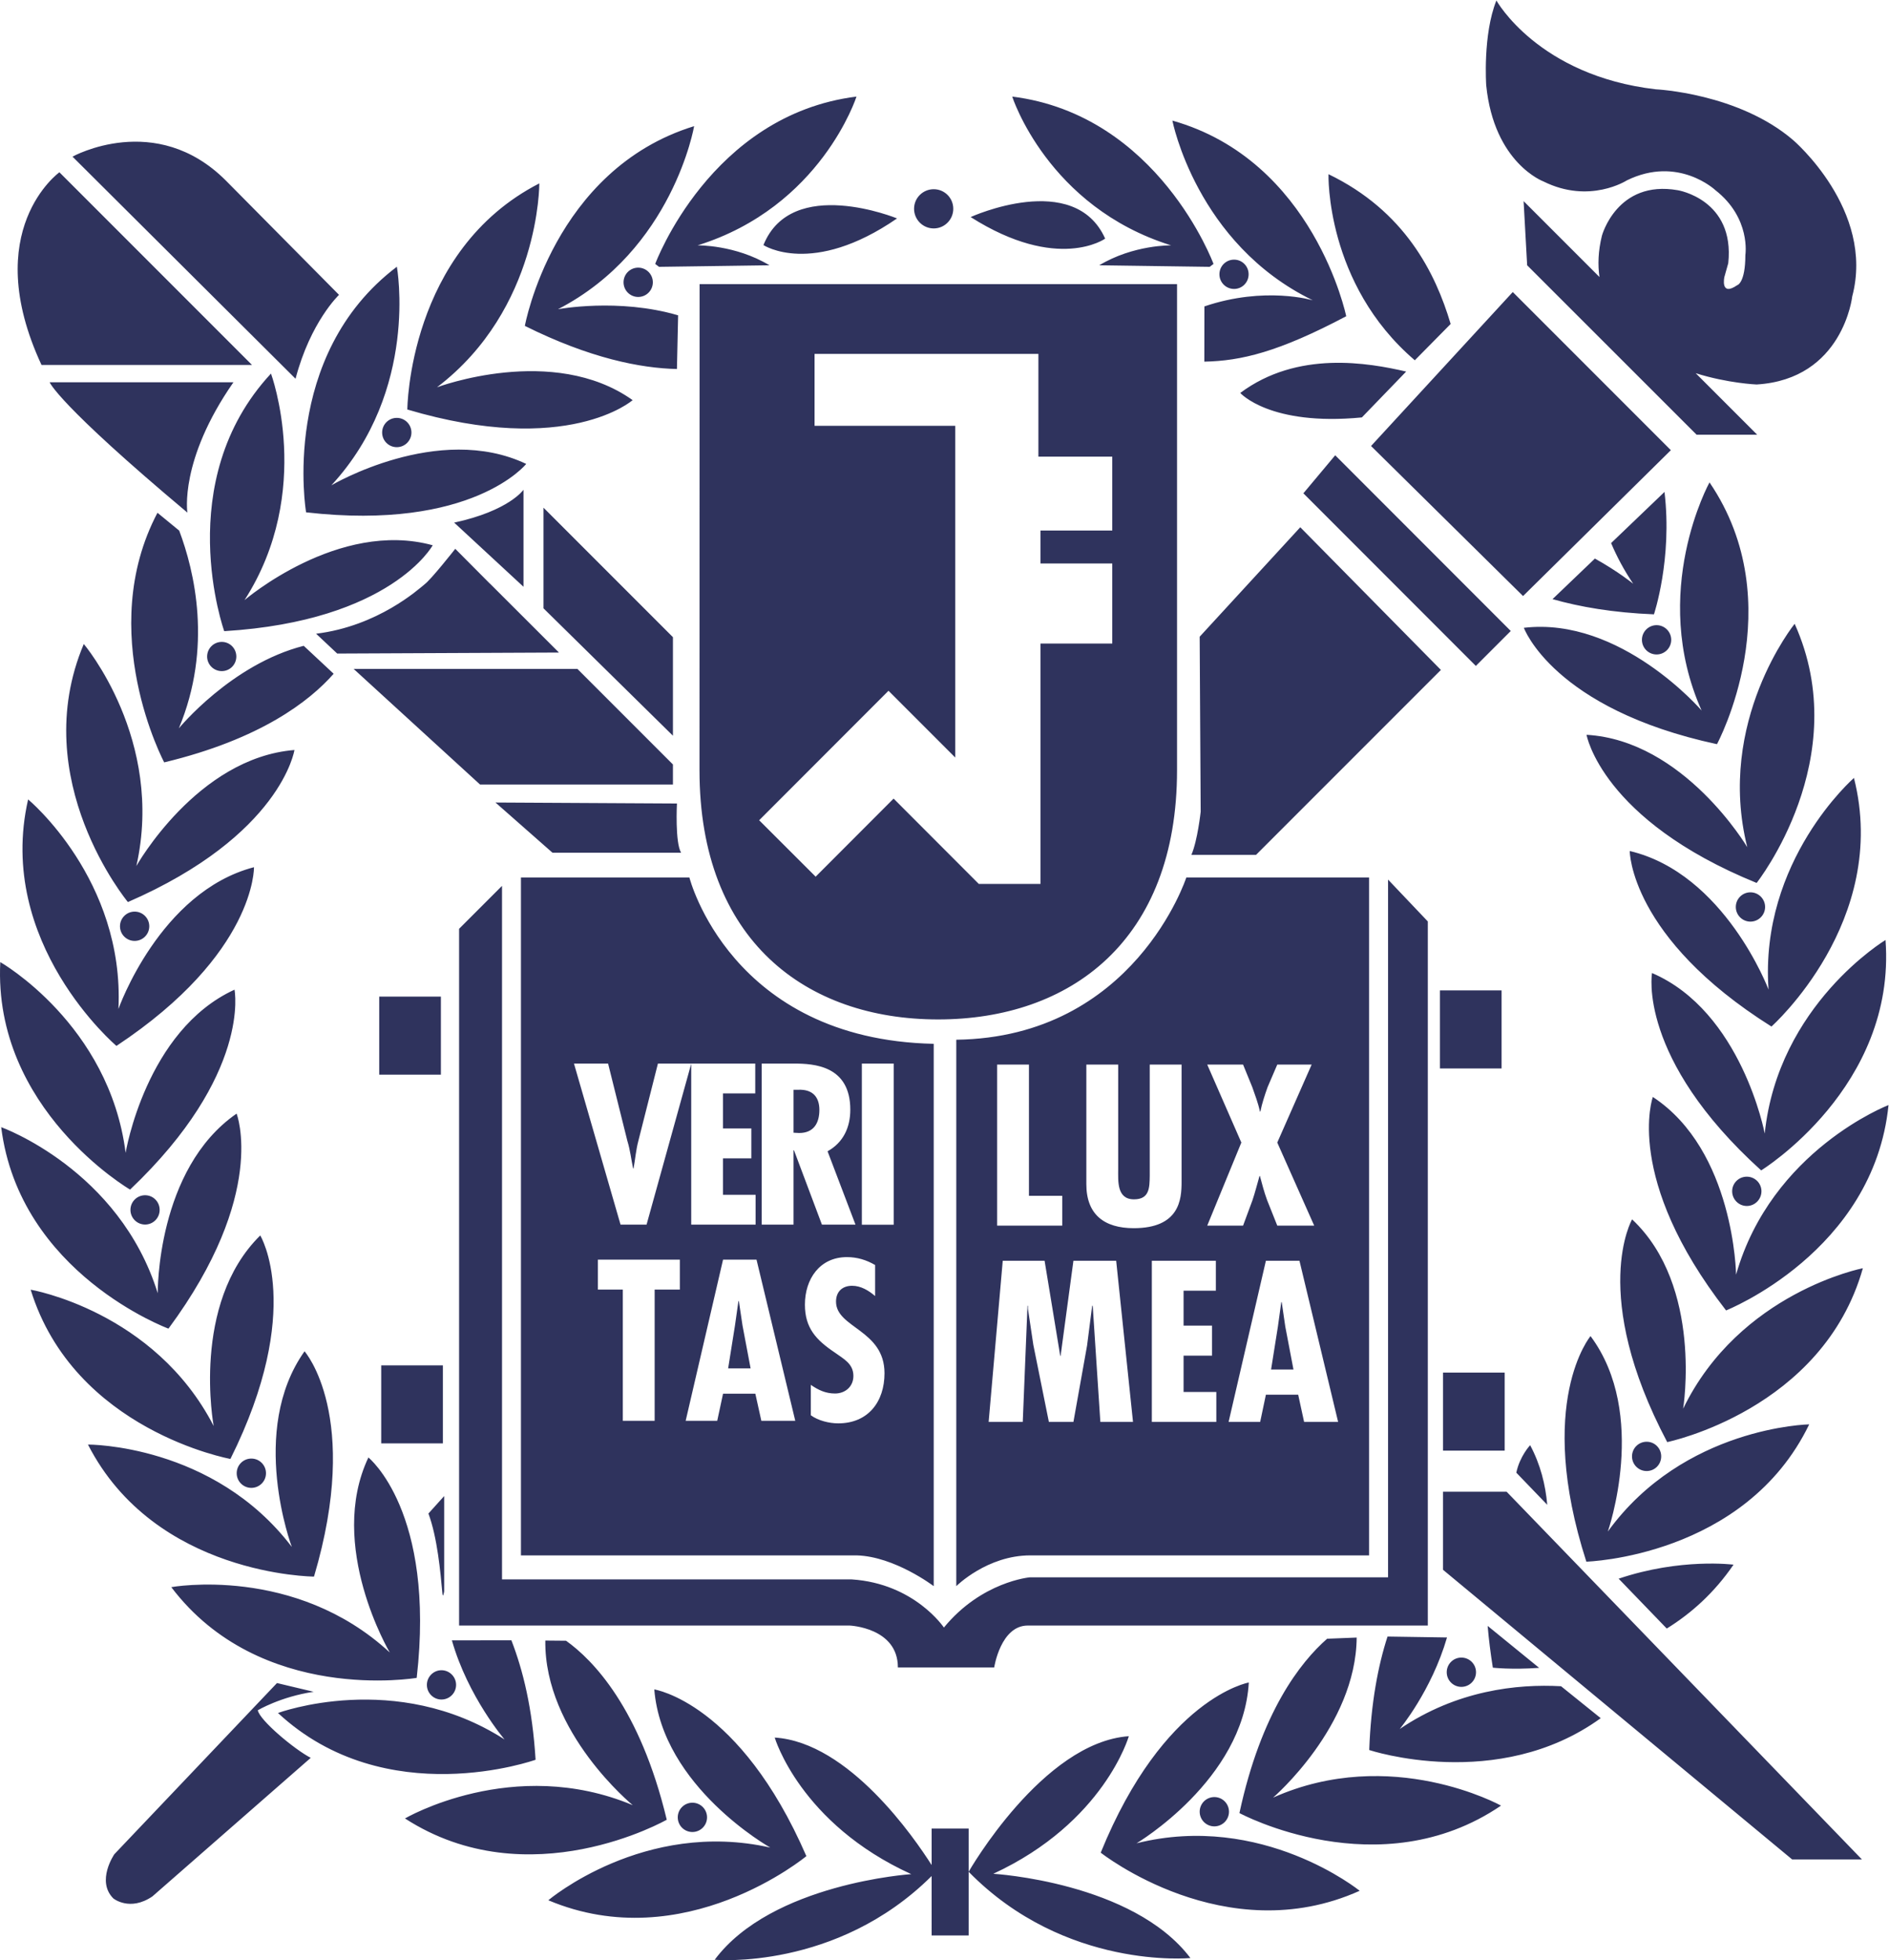 <?xml version="1.0" encoding="UTF-8" standalone="no"?>
<!-- Created with Inkscape (http://www.inkscape.org/) -->

<svg
   version="1.1"
   id="svg2"
   width="748.107"
   height="776"
   viewBox="0 0 748.107 776"
   sodipodi:docname="snu_logo.eps"
   xmlns:inkscape="http://www.inkscape.org/namespaces/inkscape"
   xmlns:sodipodi="http://sodipodi.sourceforge.net/DTD/sodipodi-0.dtd"
   xmlns="http://www.w3.org/2000/svg"
   xmlns:svg="http://www.w3.org/2000/svg">
  <defs
     id="defs6" />
  <sodipodi:namedview
     id="namedview4"
     pagecolor="#ffffff"
     bordercolor="#000000"
     borderopacity="0.25"
     inkscape:showpageshadow="2"
     inkscape:pageopacity="0.0"
     inkscape:pagecheckerboard="0"
     inkscape:deskcolor="#d1d1d1" />
  <g
     id="g8"
     inkscape:groupmode="layer"
     inkscape:label="ink_ext_XXXXXX"
     transform="matrix(1.333,0,0,-1.333,0,776)">
    <g
       id="g10"
       transform="scale(0.1)">
      <path
         d="M 1309.9,2861.66 H 1126.67 V 2629.8 H 1309.9 Z M 508.898,1107.8 C 773.203,758.66 1238.01,838.379 1238.01,838.379 c 56.48,494.271 -143.5,654.531 -143.5,654.531 -124.307,-262.41 63.51,-579.14 63.51,-579.14 -282.403,260.79 -649.122,194.03 -649.122,194.03 m 482.383,2712.68 -88.91,82.97 c -214.832,-54.58 -371.039,-245.11 -371.039,-245.11 100.797,241.33 46.211,467.24 1.078,587.24 l -64.586,52.97 c -186.469,-353.48 19.992,-741.28 19.992,-741.28 286.731,68.92 432.118,182.14 503.465,263.21 M 1591.22,595.172 c -9.47,153.476 -37.3,265.367 -71.89,354.816 l -176.74,-0.277 C 1390.42,781.891 1499.06,655.422 1499.06,655.422 1175.32,863.52 825.891,734.07 825.891,734.07 1146.94,435.992 1591.22,595.172 1591.22,595.172 M 1547.71,3215.41 V 1202.13 h 997.45 c 112.7,-2.99 228.9,-91.35 228.9,-91.35 v 1610.64 c -604.26,12.97 -725.86,493.99 -725.86,493.99 z m 472.11,-1223.92 h -74.85 v -389.68 h -94.6 v 389.68 h -74.04 v 88.91 h 243.49 z m 470.49,-397.25 c -26.76,0 -59.73,8.11 -81.34,24.05 v 90.25 c 22.43,-15.39 43.77,-25.67 71.88,-25.67 30.27,0 54.59,20.54 54.59,52.16 0,36.77 -29.46,50.82 -55.94,70 -54.59,36.76 -88.1,72.15 -88.1,141.87 0,75.66 43.78,141.06 124.85,141.06 30.54,0 57.84,-8.36 83.77,-23.51 v -92.15 c -19.18,16.49 -42.42,30.54 -68.37,30.54 -29.45,0 -47.83,-17.83 -47.83,-47.01 0,-78.65 144.04,-83.25 144.04,-212.7 0,-84.84 -48.64,-148.89 -137.55,-148.89 m 70.26,1068.54 h 94.59 v -478.61 h -94.59 z m -297.54,0 h 95.4 c 60.26,0 167.82,-6.22 167.82,-137.02 0,-52.69 -20.81,-97.55 -67.56,-123.49 l 82.96,-217.82 h -99.71 l -82.97,220.77 h -1.35 v -220.77 h -94.59 z m 99.72,-1060.97 h -100.8 l -17.83,80.53 h -95.93 l -17.31,-80.53 h -93.77 l 111.08,478.59 h 99.45 z m -118.9,1060.97 v -88.65 h -95.94 v -104.04 h 84.32 v -88.91 h -84.32 v -108.09 h 97.03 v -88.64 H 2053.6 v 477.79 l -132.68,-477.79 h -77.3 l -138.36,478.33 h 101.35 l 57.28,-229.71 c 8.37,-27.03 11.34,-54.59 17.03,-81.62 h 1.34 c 5.14,27.84 7.03,54.87 14.6,82.97 l 57.83,228.36 z m 1619.28,1592.8 -298.89,-325.1 2.98,-519.68 c 0,0 -9.19,-85.66 -27.56,-128.09 h 192.13 l 549.14,549.13 z M 1315.84,1766.39 h -183.22 v -231.6 h 183.22 z m 298.89,2248.4 384.55,-378.33 v 292.66 l -384.55,384.55 z M 1311.51,774.051 c 24.06,0 43.52,19.469 43.52,43.531 0,23.77 -19.46,43.5 -43.52,43.5 -23.78,0 -43.24,-19.73 -43.24,-43.5 0,-24.062 19.46,-43.531 43.24,-43.531 M 615.375,3871.56 c 0,-23.77 19.465,-43.23 43.516,-43.23 24.043,0 43.238,19.46 43.238,43.23 0,24.05 -19.195,43.51 -43.238,43.51 -24.051,0 -43.516,-19.46 -43.516,-43.51 M 1314.22,1091.05 c 1.62,-19.72 5.4,4.32 5.4,4.32 v 282.95 l -46.75,-51.88 c 26.48,-71.35 35.68,-173.77 41.35,-235.39 m 685.06,2400.56 v 59.45 l -283.74,283.75 h -664.81 l 375.37,-343.2 z M 556.742,4299.09 c 0,0 -24.867,154.84 136.735,386.98 H 147.586 c 0,0 23.25,-63.51 409.156,-386.98 M 83.543,3447.29 c -97.559,-426.99 262.398,-732.08 262.398,-732.08 414.551,274.56 408.614,530.74 408.614,530.74 -280.512,-73.23 -402.657,-421.03 -402.657,-421.03 18.368,384.55 -268.355,622.37 -268.355,622.37 m 321.582,-197.83 c 84.586,375.38 -156.191,659.39 -156.191,659.39 -170.532,-403.46 131.058,-766.4 131.058,-766.4 456.176,198.36 494.813,451.57 494.813,451.57 -289.153,-23.23 -469.68,-344.56 -469.68,-344.56 m 38.383,-178.9 c 0,23.79 -19.461,43.52 -43.516,43.52 -24.051,0 -43.508,-19.73 -43.508,-43.52 0,-24.05 19.457,-43.5 43.508,-43.5 24.055,0 43.516,19.45 43.516,43.5 M 2667.59,869.461 h 286.18 c 0,0 18.92,124.309 99.72,124.309 H 4242.02 V 3084.89 L 4123.91,3209.2 V 1136.99 h -1064.2 c 0,0 -143.23,-12.42 -255.39,-149.17 0,0 -87.01,130.53 -273.47,142.96 H 1491.5 V 3190.55 L 1363.95,3063 V 993.77 h 1160.41 c 0,0 143.23,-5.95 143.23,-124.309 M 805.086,4712.01 C 507.016,4391.24 666.18,3946.96 666.18,3946.96 c 496.7,30.27 619.39,255.1 619.39,255.1 -279.7,77.03 -559.121,-162.95 -559.121,-162.95 208.09,323.75 78.637,672.9 78.637,672.9 m 1400.924,-2827.25 -10.8,72.43 h -1.35 l -10.27,-72.43 -20.28,-127.3 h 66.76 z M 4951.94,984.852 c 72.42,44.858 141.05,105.928 198.36,189.708 0,0 -157.29,20.54 -341.32,-41.63 z m 302.39,1897.628 c 0,0 -129.98,344.82 -412.38,411.58 0,0 -0.28,-256.46 421.02,-521.3 0,0 352.67,313.48 245.12,738.3 0,0 -281.06,-244.84 -253.76,-628.58 M 4725.47,1853.4 c 0,0 -164.84,-196.46 -12.43,-669.92 0,0 471.57,13.51 662.09,407.78 0,0 -372.39,-6.75 -598.31,-318.34 0,0 121.88,347.81 -51.35,580.48 m 517.5,601.55 c 0,0 -68.36,362.39 -334.82,476.72 0,0 -44.59,-252.41 324.29,-586.16 0,0 401.85,247.27 369.43,684.26 0,0 -319.17,-192.15 -358.9,-574.82 m -332.38,108.64 c 0,0 -87.56,-241.04 217.54,-633.97 0,0 438.6,173.75 482.65,609.92 0,0 -347.81,-133.76 -452.92,-503.72 0,0 -4.88,368.6 -247.27,527.77 m 279.15,-323.76 c 24.05,0 43.53,19.74 43.53,43.79 0,23.78 -19.48,43.25 -43.53,43.25 -24.04,0 -43.51,-19.47 -43.51,-43.25 0,-24.05 19.47,-43.79 43.51,-43.79 m -254.3,-743.69 c 0,24.05 -19.19,43.51 -43.24,43.51 -24.04,0 -43.5,-19.46 -43.5,-43.51 0,-24.05 19.46,-43.5 43.5,-43.5 24.05,0 43.24,19.45 43.24,43.5 M 1260.98,4085.86 h 0.28 c -17.31,-13.78 -138.1,-124.04 -322.139,-146.46 l 62.699,-58.92 658.85,2.97 -204.57,204.3 h -0.28 l -103.23,103.77 c 0,0 -73.5,-93.5 -91.61,-105.66 M 3808,1954.2 h -1.35 l -10,-72.42 -20.27,-127.55 h 66.48 l -24.31,127.55 z m -1373.63,571.02 c 0,34.33 -16.49,62.15 -64.05,59.73 h -12.7 v -127.56 l 16.76,-0.82 c 42.96,0 59.99,29.2 59.99,68.65 m 406.71,208.35 V 1110.78 c 0,0 91.62,91.35 219.7,91.35 h 1006.66 v 2013.28 h -542.91 c 0,0 -154.32,-474.8 -683.45,-481.84 m 121.35,-73.78 H 3057 v -389.67 h 98.91 v -88.65 h -193.48 z m 306.71,-1061.23 -22.69,344.84 h -1.62 l -15.14,-118.11 -40.54,-226.73 h -72.96 l -46.22,229.16 -15.94,106.75 v 8.93 h -1.35 l -14.05,-344.84 h -101.35 l 41.88,478.6 h 124.33 l 46.47,-282.4 h 1.09 l 38.1,282.4 h 127.02 l 50,-478.6 z m 605.35,0 -17.57,80.81 h -95.93 l -17.03,-80.81 h -93.78 l 110.81,478.6 h 99.72 l 114.84,-478.6 z m -287.82,1061.23 h 106.49 l 27.28,-66.74 c 8.11,-23.51 17.84,-48.1 22.71,-72.7 h 1.34 c 5.14,24.6 12.98,48.65 21.63,72.7 l 28.65,66.74 h 102.15 l -102.15,-231.58 109.71,-246.74 h -109.71 l -30.27,75.94 c -8.92,24.32 -14.87,47.56 -21.35,71.61 h -1.09 c -7.02,-24.05 -12.69,-47.29 -20.8,-71.61 l -28.1,-75.94 h -106.49 l 101.35,246.74 z m 25.68,-582.63 v -88.91 h -95.94 v -103.77 h 84.58 v -89.19 h -84.58 v -107.82 h 97.29 v -88.91 h -191.6 v 478.6 z m -243.22,182.41 c 46.21,0 46.21,34.86 46.76,70.27 v 329.95 h 94.58 v -348.86 c 0,-50.81 -5.68,-137.03 -142.15,-137.03 -88.1,0 -140.8,41.08 -140.8,130.53 v 355.36 h 94.59 V 2350.1 c 0,-36.2 -4.6,-90.53 47.02,-90.53 M 1555.28,4366.91 c 0,0 -42.7,-62.42 -205.94,-97.55 l 205.94,-190.53 z m 522.91,-832.88 c 0,-506.44 317.53,-740.19 708.84,-740.19 392.13,0 709.93,232.95 709.93,740.19 v 1443.63 h -1418.5 c 0,0 -0.27,-937.74 -0.27,-1443.63 m 341.85,1022.85 v 213.51 h 665.07 v -305.12 h 219.43 v -219.42 h -213.21 v -97.83 h 213.21 V 3910.2 H 3091.33 V 3196.23 H 2908.1 l -253.21,253.49 -231.6,-231.87 -167.82,167.55 384.28,384.55 198.35,-198.35 v 985.28 z m -948.01,-1118.79 169.45,-149.16 h 382.13 c -18.39,30.25 -12.44,146.2 -12.44,146.2 z M 4546.04,1529.38 c 0,0 -30.82,-32.42 -41.09,-81.62 l 91.89,-95.39 c -5.14,59.46 -20.27,119.99 -50.8,177.01 M 932.91,1139.16 c 141.34,476.97 -28.097,669.11 -28.097,669.11 -167.829,-236.2 -37.84,-581.02 -37.84,-581.02 -232.95,306.19 -605.618,304.03 -605.618,304.03 199.711,-389.97 671.555,-392.12 671.555,-392.12 m -23.512,3160.73 c 494.282,-56.47 653.982,143.78 653.982,143.78 -261.59,124.3 -578.849,-63.52 -578.849,-63.52 261.319,282.68 194.579,649.12 194.579,649.12 C 829.68,4764.99 909.398,4299.89 909.398,4299.89 M 1943.88,804.059 c 23.51,-289.43 344.56,-469.68 344.56,-469.68 -375.1,84.59 -659.38,-156.469 -659.38,-156.469 403.73,-170.258 766.66,131.051 766.66,131.051 -198.35,456.461 -451.84,495.098 -451.84,495.098 M 684.563,1488.57 c 221.863,444.83 88.64,663.72 88.64,663.72 C 566.453,1948.8 634.84,1586.41 634.84,1586.41 458.359,1928.53 91.117,1991.22 91.117,1991.22 220.285,1572.63 684.563,1488.57 684.563,1488.57 m 997.187,-539.941 -61.62,0.551 c -3.52,-273.489 259.71,-488.879 259.71,-488.879 -355.11,148.648 -676.69,-39.442 -676.69,-39.442 368.06,-237.808 777.76,-3.789 777.76,-3.789 -79.73,332.399 -219.72,474.809 -299.16,531.559 M 765.902,742.172 c 0,0 67.555,40.258 165.926,54.859 l -108.91,25.938 -10.539,-13.778 10.539,13.778 L 339.73,314.652 c 0,0 -54.859,-79.453 -2.972,-131.343 0,0 48.644,-39.731 115.926,5.953 l 470.5,411.578 C 875.617,625.422 771.57,711.898 765.902,742.172 M 500.527,1875.57 c 295.911,399.95 202.407,638.57 202.407,638.57 C 464.316,2349.3 468.641,1980.68 468.641,1980.68 354.324,2348.21 3.547,2473.88 3.547,2473.88 57.871,2038.79 500.527,1875.57 500.527,1875.57 m 248.078,2862.12 -572.097,572.1 c 0,0 -239.172,-171.6 -53.238,-572.1 z m 258.625,208.09 -336.457,339.69 c -208.351,208.08 -455.355,70.8 -455.355,70.8 l 662.633,-659.66 c 44.32,169.16 129.179,249.17 129.179,249.17 M 387.563,2228.23 c 0,-24.05 19.457,-43.5 43.511,-43.5 24.059,0 43.242,19.45 43.242,43.5 0,24.06 -19.183,43.5 -43.242,43.5 -24.054,0 -43.511,-19.44 -43.511,-43.5 m -1.079,60.27 c 360.77,342.66 310.239,593.71 310.239,593.71 C 432.969,2761.42 373.23,2397.67 373.23,2397.67 324.598,2779.52 0.852,2964.1 0.852,2964.1 -21.043,2526.31 386.484,2288.5 386.484,2288.5 m 316.727,-842.35 c 0,-24.06 19.449,-43.51 43.5,-43.51 24.055,0 43.508,19.45 43.508,43.51 0,24.05 -19.453,43.51 -43.508,43.51 -24.051,0 -43.5,-19.46 -43.5,-43.51 M 4341.72,811.629 c 24.06,0 43.52,19.453 43.52,43.512 0,24.039 -19.46,43.488 -43.52,43.488 -24.04,0 -43.5,-19.449 -43.5,-43.488 0,-24.059 19.46,-43.512 43.5,-43.512 m 231.07,56.48 -152.96,124.582 c 3.24,-38.921 8.38,-80 15.4,-124.05 0,0 55.13,-6.481 137.56,-0.532 m 427.79,769.631 c 0,0 59.72,363.75 -151.61,562.38 0,0 -128.1,-221.87 104.31,-661.55 0,0 462.11,94.86 581.29,516.44 0,0 -365.9,-71.36 -533.99,-417.27 M 2100.62,424.102 c 0,24.039 -19.45,43.507 -43.51,43.507 -24.05,0 -43.5,-19.468 -43.5,-43.507 0,-24.051 19.45,-43.512 43.5,-43.512 24.06,0 43.51,19.461 43.51,43.512 M 4158.51,686.5 c 0,0 94.32,112.969 140.53,271.859 l -176.74,2.711 c -28.12,-86.75 -49.19,-197.011 -54.33,-337 0,0 381.85,-126.742 687.78,94.59 l -117.84,94.86 c -130.52,7.289 -309.69,-12.161 -479.4,-127.02 m 128.63,704.79 V 1159.41 L 5324.32,299.25 H 5531.6 L 4476.05,1391.29 Z M 2767.85,390.859 V 282.5 c -50,78.629 -245.39,364.551 -466.17,378.602 0,0 75.12,-255.383 405.64,-405.622 0,0 -414.83,-27.308 -584,-254.32 0,0 361.59,-32.68 644.53,248.641 V 73.332 h 109.99 V 262.5 390.859 Z m 183.22,-134.32 C 3280.5,408.961 3353.72,665.152 3353.72,665.152 3097.54,647.051 2877.84,262.5 2877.84,262.5 3164.55,-30.191 3536.68,6.309 3536.68,6.309 3365.88,232.23 2951.07,256.539 2951.07,256.539 m 425.63,90.551 c 0,0 317,188.082 333.47,477.512 0,0 -252.39,-44.602 -439.95,-505.352 0,0 369.7,-292.668 769.38,-113.23 0,0 -289.69,234.57 -662.9,141.07 m 405.63,135.648 c 0,0 246.19,211.332 248.35,475.352 l -87.82,-3.508 c -79.46,-69.73 -195.92,-217.812 -260.52,-517.769 0,0 415.36,-224.051 777.21,22.148 0,0 -325.9,180.508 -677.22,23.777 m -218.09,-41.886 c 0,-24.039 19.46,-43.512 43.52,-43.512 24.05,0 43.5,19.473 43.5,43.512 0,24.058 -19.45,43.519 -43.5,43.519 -24.06,0 -43.52,-19.461 -43.52,-43.519 M 5101.11,3611.32 c 0,0 224.29,415.09 -22.16,777.49 0,0 -180.25,-325.91 -23.52,-677.49 0,0 -239.97,279.42 -528.05,245.63 0,0 87.56,-241.04 573.73,-345.63 m -1055.02,970.43 131.61,136.21 c -112.15,25.95 -322.67,63.5 -492.92,-63.52 0,0 87.55,-99.16 361.31,-72.69 m 875.57,-703.97 c 24.06,0 43.51,19.46 43.51,43.5 0,23.79 -19.45,43.51 -43.51,43.51 -24.05,0 -43.5,-19.72 -43.5,-43.51 0,-24.04 19.45,-43.5 43.5,-43.5 m 297.26,-678.57 c 0,0 292.95,369.95 112.97,769.64 0,0 -234.3,-289.98 -140.8,-663.44 0,0 -187.81,317.26 -477.51,333.75 0,0 44.59,-252.41 505.34,-439.95 m -633.16,2083.27 c 137.01,-68.09 247.53,3.25 247.53,3.25 152.69,74.85 262.95,-28.92 262.95,-28.92 106.48,-83.23 89.18,-192.67 89.18,-192.67 0,-84.06 -24.32,-89.73 -24.32,-89.73 -50.8,-34.86 -38.11,24.06 -38.11,24.06 l 11.62,41.34 c 20,189.43 -149.97,216.74 -149.97,216.74 -180.53,31.63 -225.38,-135.12 -225.38,-135.12 -11.36,-45.95 -12.44,-86.75 -7.3,-122.69 l -225.38,225.37 10.53,-190.51 503.46,-503.19 h 179.98 l -182.68,182.68 c 96.47,-30.26 181.05,-33.51 181.05,-33.51 257.01,15.68 284.03,261.59 284.03,261.59 67.83,256.73 -175.65,464.29 -175.65,464.29 -162.42,139.43 -408.07,150.77 -408.07,150.77 -349.41,40.55 -473.46,263.77 -473.46,263.77 -40.81,-101.61 -30.27,-251.86 -30.27,-251.86 23.24,-231.6 170.26,-285.66 170.26,-285.66 m 571.28,-2154.62 c 0,-24.05 19.47,-43.51 43.51,-43.51 23.79,0 43.52,19.46 43.52,43.51 0,24.05 -19.73,43.51 -43.52,43.51 -24.04,0 -43.51,-19.46 -43.51,-43.51 m -953.68,1623.61 106.48,107.83 c -45.12,152.14 -136.74,335.64 -362.93,444.81 0,0 -9.46,-325.37 256.45,-552.64 m 267,-3006.43 h -183.22 v -231.88 h 183.22 z m 142.15,2297.05 c 80.81,-22.98 179.97,-40.28 301.32,-45.14 0,0 55.13,164.04 31.35,363.47 l -158.63,-151.86 c 17.02,-40.27 38.64,-80.81 65.66,-120.81 0,0 -43.78,35.94 -113.77,74.86 z m -3477.19,494.8 c 0,-24.05 19.46,-43.5 43.51,-43.5 24.04,0 43.51,19.45 43.51,43.5 0,24.06 -19.47,43.52 -43.51,43.52 -24.05,0 -43.51,-19.46 -43.51,-43.52 m 3828.78,-52.43 -469.68,469.7 -421.04,-457.27 451.57,-445.62 z m -997.2,-15.12 -94.58,-112.97 512.38,-512.64 103.77,103.77 z m 494.28,-1589.3 h -183.23 v -231.87 h 183.23 z M 2268.17,5093.59 c 0,0 144.04,-95.12 396.98,79.18 0,0 -313.21,128.64 -396.98,-79.18 m 1632.26,-164.04 c 0,0 -142.43,42.97 -322.14,-18.1 l -0.26,-164.04 c 109.44,2.17 220.52,28.65 421.57,134.86 0,0 -95.12,462.11 -516.42,581.01 0,0 71.06,-365.63 417.25,-533.73 m -1889.26,-204.02 3.52,159.44 c -177.55,52.15 -357,18.1 -357,18.1 341.86,176.47 404.55,543.72 404.55,543.72 -418.59,-128.9 -502.91,-593.18 -502.91,-593.18 193.22,-96.19 343.47,-125.65 451.84,-128.08 m -131.61,-92.42 c -236.45,168.08 -581.29,38.1 -581.29,38.1 306.18,232.95 304.02,605.6 304.02,605.6 -389.94,-199.97 -392.12,-671.54 -392.12,-671.54 476.98,-141.61 669.39,27.84 669.39,27.84 m -27.03,349.95 c 0,-24.04 19.47,-43.51 43.52,-43.51 24.05,0 43.51,19.47 43.51,43.51 0,24.05 -19.46,43.52 -43.51,43.52 -24.05,0 -43.52,-19.47 -43.52,-43.52 m 105.4,45.94 328.07,4.6 c -101.88,61.34 -213.48,59.17 -213.48,59.17 367.25,114.32 472.11,441.86 472.11,441.86 -434.55,-54.32 -598.04,-496.98 -598.04,-496.98 l 11.34,-8.65 m 1751.7,-22.15 c 0,24.05 -19.19,43.51 -43.24,43.51 -24.05,0 -43.51,-19.46 -43.51,-43.51 0,-24.06 19.46,-43.52 43.51,-43.52 24.05,0 43.24,19.46 43.24,43.52 m -230.24,85.92 c 0,0 -111.61,2.17 -213.49,-59.17 l 328.07,-4.6 11.36,8.65 c 0,0 -163.23,442.66 -598.04,496.98 0,0 104.84,-327.54 472.1,-441.86 m -705.33,50.28 c 32.16,0 58.1,26.21 58.1,58.37 0,32.16 -25.94,58.1 -58.1,58.1 -32.16,0 -58.37,-25.94 -58.37,-58.1 0,-32.16 26.21,-58.37 58.37,-58.37 m 509.4,-30.28 c -91.61,204.59 -399.68,64.05 -399.68,64.05 259.44,-164.57 399.68,-64.05 399.68,-64.05"
         style="fill:#2f335d;fill-opacity:1;fill-rule:nonzero;stroke:none"
         id="path12" />
    </g>
  </g>
</svg>
